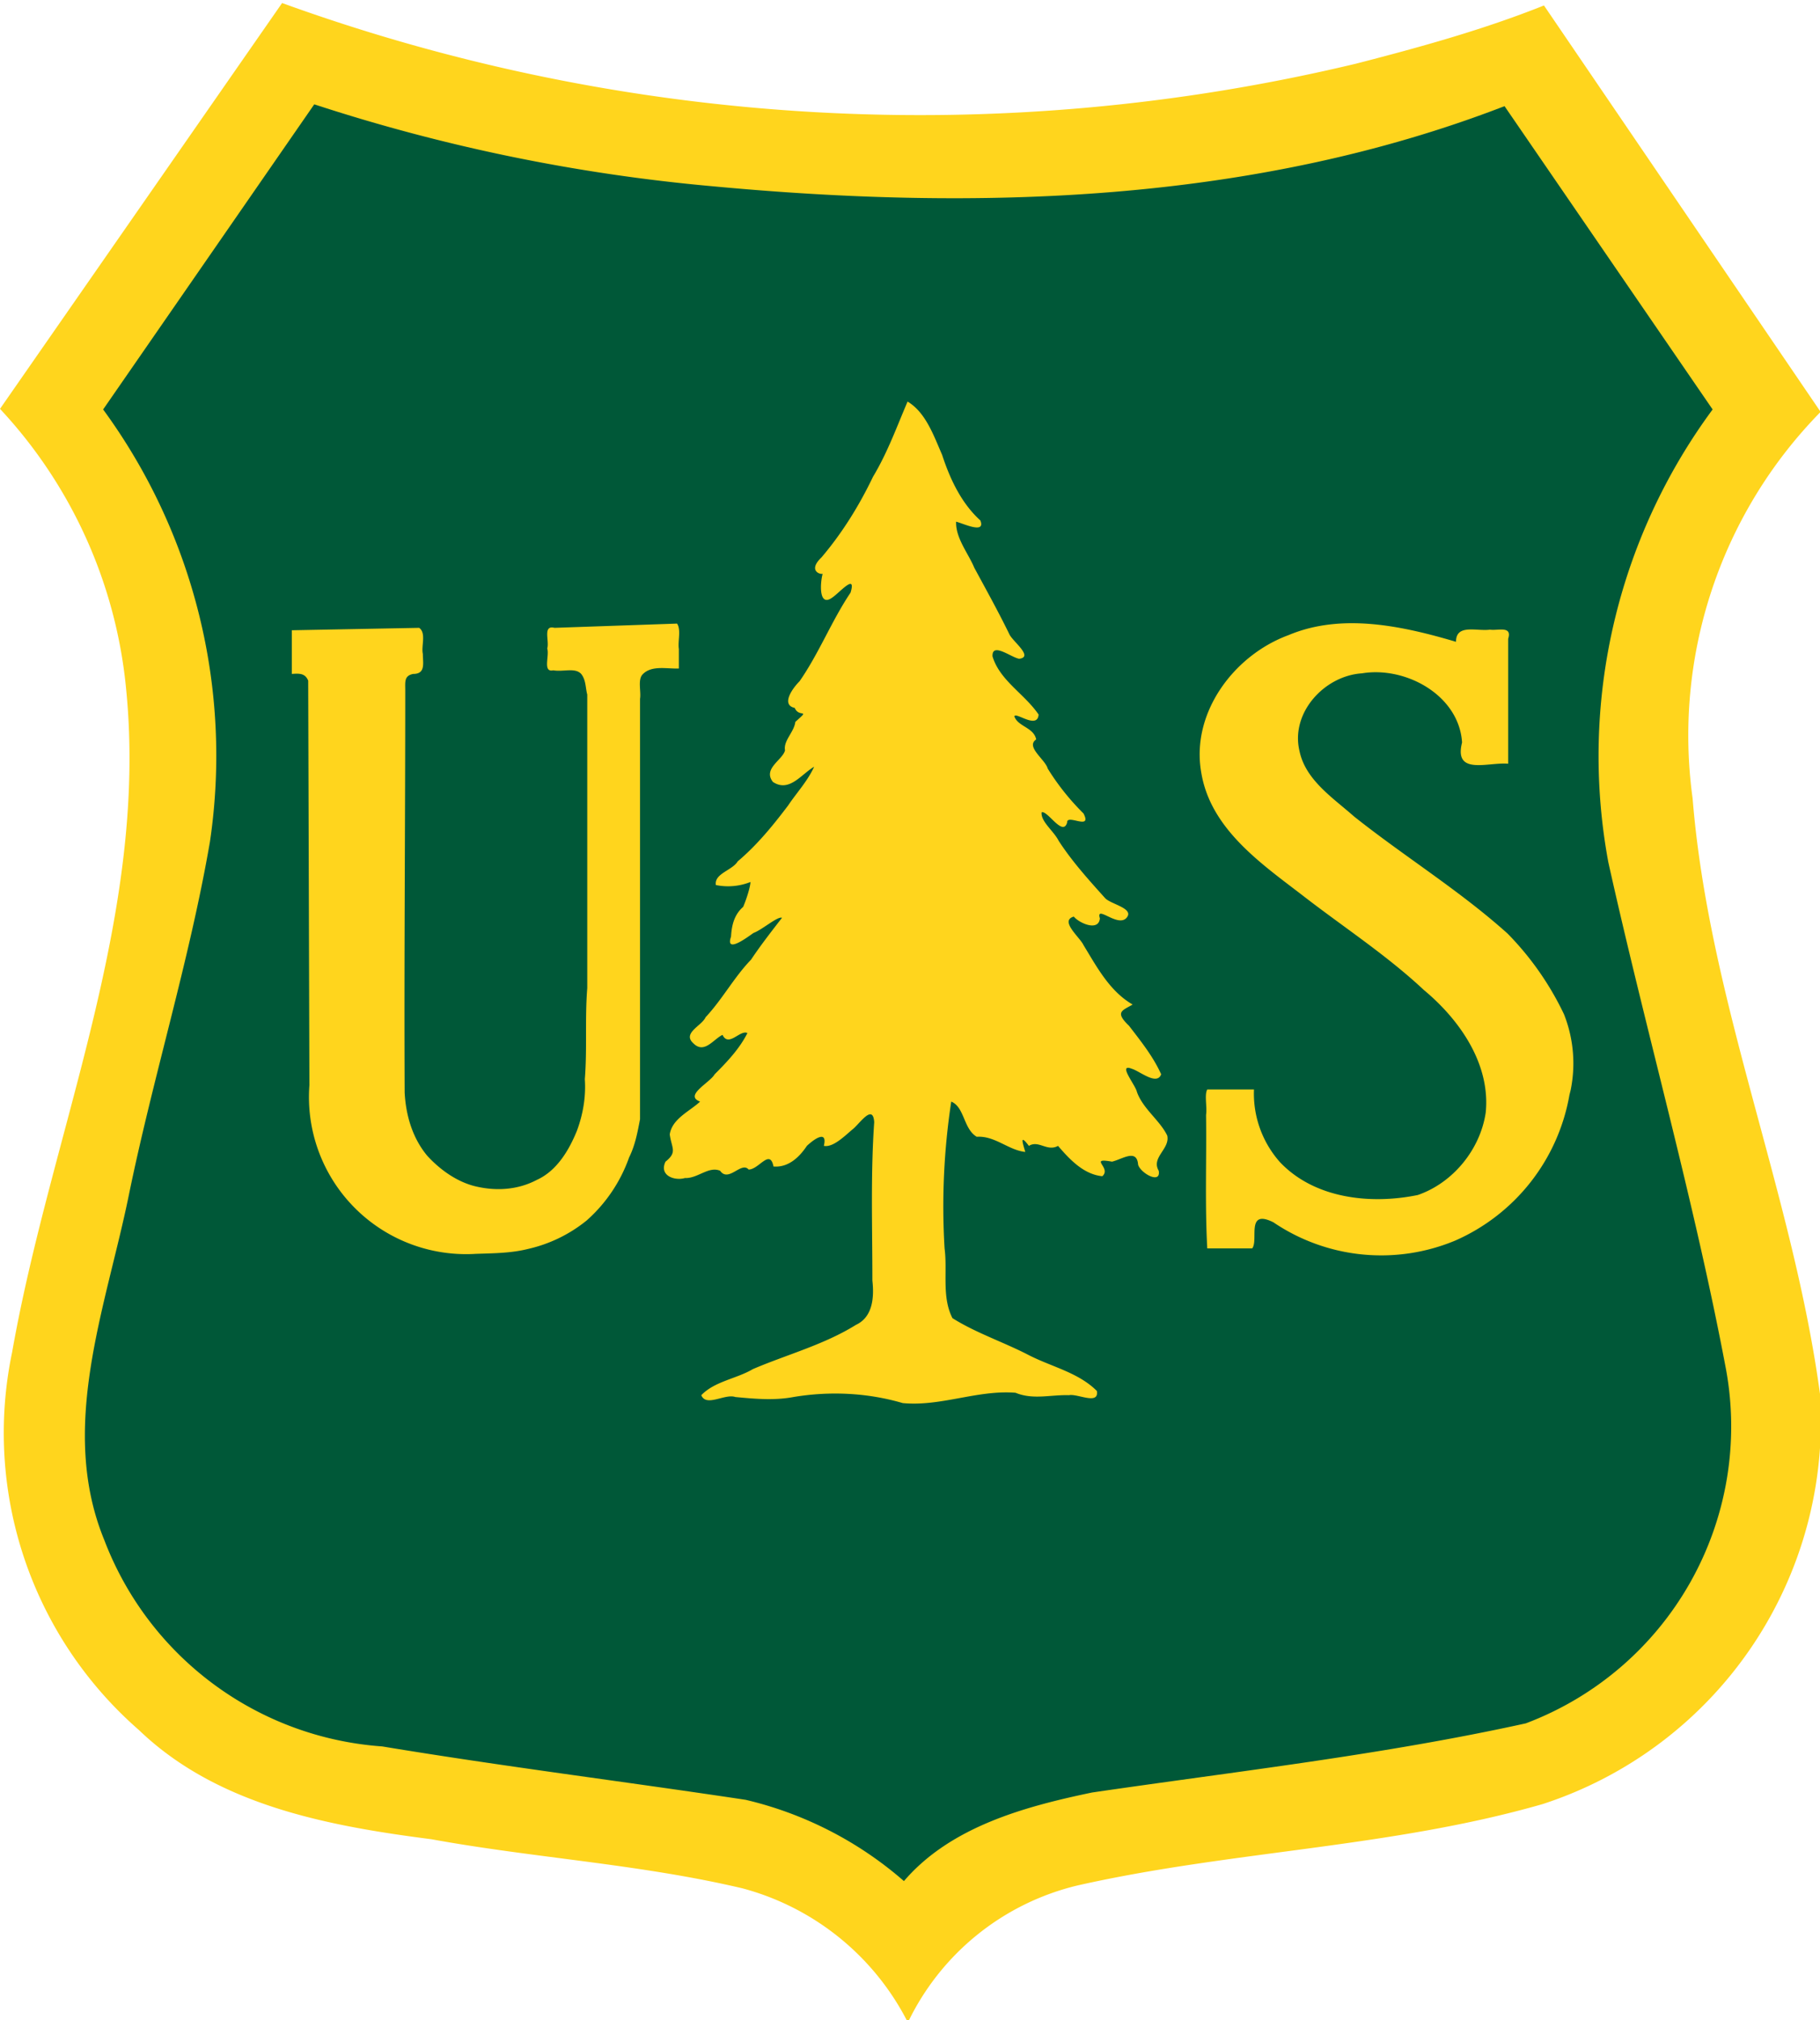 <svg xmlns="http://www.w3.org/2000/svg" width="300" height="333" viewBox="0 16 300 300">
  <path fill="#FFD51D" d="M149.6 332.8a43 43 0 0 0-27.2-22c-16.9-4-34.3-5-51.3-8.1-17.1-2.2-35.3-5.6-48.2-18A65 65 0 0 1 2 222.4c6.4-36.3 22.5-71.7 18.8-109.2A78.6 78.6 0 0 0 0 66.9L46.5 0a308.6 308.6 0 0 0 177 10c10.5-2.7 21-5.6 31-9.6l45.6 67a76.1 76.1 0 0 0-21.1 63.7c2.7 33.5 16.5 65 21 98.2a66.4 66.4 0 0 1-45.7 67.6c-25 7.2-51.3 7.7-76.6 13.4a41.8 41.8 0 0 0-28 22.5z"/>
  <path fill="#005838" d="M180 295c23.9-3.5 47.9-6.2 71.5-11.4a52.3 52.3 0 0 0 33-58.4c-5.3-28.1-13.2-55.7-19.4-83.6A96.2 96.2 0 0 1 282.3 67L248 17c-41.4 16-86.9 17.3-130.6 13.2a295.7 295.7 0 0 1-65.6-13.5L17 67a96.7 96.7 0 0 1 17.6 71.3c-3.4 19.7-9.4 38.8-13.4 58.4-3.8 18.5-11.6 38.2-4 56.7a53 53 0 0 0 45.8 34c19.9 3.3 40 5.8 59.9 8.8a60.9 60.9 0 0 1 26.1 13.4c7.7-9 20-12.3 31-14.6z"/>
  <path fill="#FFD51D" d="M169 189.4c-2.8-.3-5-2.7-8-2.5-2.2-1.3-2-4.9-4.2-5.8a115 115 0 0 0-1.1 24.2c.5 3.8-.5 8 1.3 11.5 3.8 2.4 8.3 3.9 12.4 6 3.8 2 8.3 2.9 11.4 6 .4 2.4-3.2.4-4.6.7-3-.1-5.9.8-8.8-.4-6.3-.5-12.3 2.3-18.6 1.7-5.8-1.7-12-2-18-1-3.2.6-6.4.3-9.6 0-1.7-.6-4.8 1.7-5.6-.3 2.2-2.3 5.8-2.7 8.5-4.3 5.6-2.4 11.7-4 17-7.3 2.8-1.3 3-4.6 2.7-7.3 0-8.7-.3-17.5.3-26.1-.2-3.2-2.5.4-3.6 1.2-1.3 1.1-3.2 3-4.7 2.7.6-2.5-1.3-1.4-2.8 0-1.2 1.8-3 3.6-5.5 3.4-.6-3-2.4.5-4.1.5-1.2-1.4-3.3 2.2-4.7.2-1.9-.8-3.7 1.3-5.8 1.2-1.7.5-4.3-.4-3.2-2.7 2-1.6 1-2.2.7-4.5.4-2.6 3.3-3.8 5-5.4-2.7-1 1.6-3.1 2.4-4.5 2-2 4.1-4.2 5.4-6.8-1.2-.6-3.1 2.4-4.1.3-1.5.7-3 3.2-4.8 1.4-1.9-1.7 1.4-2.9 2-4.3 2.8-3 4.7-6.6 7.5-9.5 1.6-2.4 3.4-4.7 5.1-6.9-.7-.3-3.3 2-4.7 2.5-1 .7-4.7 3.5-3.7.6.1-1.8.5-3.6 2-4.9.6-1.4 1.2-3.4 1.2-4.1a10 10 0 0 1-5.7.5c-.3-1.9 2.7-2.4 3.6-3.9 3.2-2.7 5.8-5.9 8.3-9.2 1.4-2.1 3.2-4 4.3-6.4-2.1 1.2-4.1 4.3-6.8 2.5-1.7-2.2 1.6-3.6 2-5.2-.3-1.6 1.5-3 1.7-4.7 2.6-2.3.6-.6-.1-2.3-2.3-.5-.4-3.2.8-4.4 3.2-4.6 5.3-10 8.4-14.6 1-3.3-1.8 0-3 .8-2.3 1.7-2-2.5-1.6-3.9-.7.1-2.3-.7-.2-2.7 3.4-4 6.2-8.5 8.5-13.3 2.4-4 3.9-8.2 5.7-12.4 3 1.8 4.3 5.6 5.7 8.8 1.3 4 3.2 8 6.3 10.8.9 2.3-2.8.5-4 .2-.1 2.7 2 5.2 3 7.6 2 3.7 4 7.3 5.8 11 .6 1.2 4 3.7 1.6 4-1.3-.2-4.5-2.8-4.4-.4 1.2 4 5.3 6.2 7.6 9.6-.2 2.5-3.8-.5-4 .3.6 1.7 3.2 1.8 3.6 3.8-1.8 1.2 1.5 3.3 1.9 4.8a40 40 0 0 0 5.9 7.4c1.5 2.9-2.8 0-2.7 1.5-.7 2.4-3.2-2-4.2-1.7-.2 1.5 2 3.1 2.8 4.7 2.2 3.4 5 6.5 7.7 9.5 1 1 5 1.7 3.4 3.3-1.5 1.4-5-2.3-4.3 0-.2 2.2-3.4.8-4.3-.3-2.4.7 1 3.4 1.6 4.7 2.2 3.6 4.3 7.6 8.1 9.8-1.7 1-3 1.2-.6 3.5 2 2.6 4 5.1 5.3 8-.7 1.9-3.5-.5-4.8-.9-2.5-1 .6 2.7.8 3.8 1 2.8 3.8 4.7 5 7.2.5 2.2-2.7 3.6-1.4 5.8.4 2.3-3 .4-3.4-1-.2-2.7-2.6-.9-4.3-.5-4-.7 0 1-1.6 2.4-3.1-.3-5.4-2.8-7.3-5-1.8 1-3.2-1-4.8 0-1.6-2.1-1-.4-.6 1zM258.7 180a32.3 32.3 0 0 1-18.8 24 31.7 31.7 0 0 1-30-3c-4.6-2.3-2.4 3-3.5 4.3H199c-.4-7.3-.1-14.7-.2-22 .2-1.3-.3-3.3.2-4.2h7.7a17 17 0 0 0 4.3 12c5.7 6 14.9 7 22.7 5.4 5.8-2 10.3-7.5 11.2-13.6.8-8-4.3-15.3-10.2-20.2-6.2-5.8-13.3-10.4-20-15.6-6.9-5.3-15.2-11-16.7-20.3-1.7-9.8 5.4-19.3 14.4-22.6 8.8-3.7 18.8-1.5 27.6 1.1 0-3 3.4-1.7 5.6-2 1.3.2 3.7-.7 3 1.5v20.6c-3.3-.3-9 2-7.6-3.5-.5-7.8-9.3-12.6-16.5-11.4-6.2.4-11.8 6.5-10.3 12.8 1 4.8 5.5 7.7 9 10.8 8.3 6.6 17.4 12.2 25.3 19.3a49 49 0 0 1 9.3 13.3 22 22 0 0 1 1.1 12.5zM112 109.7c-2.1.1-4.6-.6-6.1 1-.8.9-.2 2.8-.4 4V184c-.4 2.1-.8 4.3-1.8 6.3a25 25 0 0 1-7 10.4 23.6 23.6 0 0 1-9.7 4.7c-2.8.7-5.7.7-8.6.8A25.9 25.9 0 0 1 51 178.4l-.2-66.7c-.5-1.2-1.4-1.2-2.7-1.1v-7.2l21-.4c1.2.9.3 3 .6 4.3 0 1.5.5 3.3-1.6 3.3-1.5.3-1.3 1.3-1.3 2.7 0 22.1-.2 44.2-.1 66.3.2 3.8 1.3 7.5 3.7 10.4 2 2.2 4.7 4.2 7.7 5 3.5.9 7.2.7 10.4-1 3.3-1.5 5.3-4.9 6.6-8.1 1-2.7 1.5-5.6 1.3-8.5.4-5 0-10 .4-15V114c-.3-1.1-.2-2.4-1-3.4-1-1.1-3-.3-4.6-.6-1.8.4-.6-2.4-1-3.6.4-1.2-.8-3.9 1.2-3.4l20.2-.7c.7 1 .1 2.9.3 4.2v3.2z"/>
</svg>